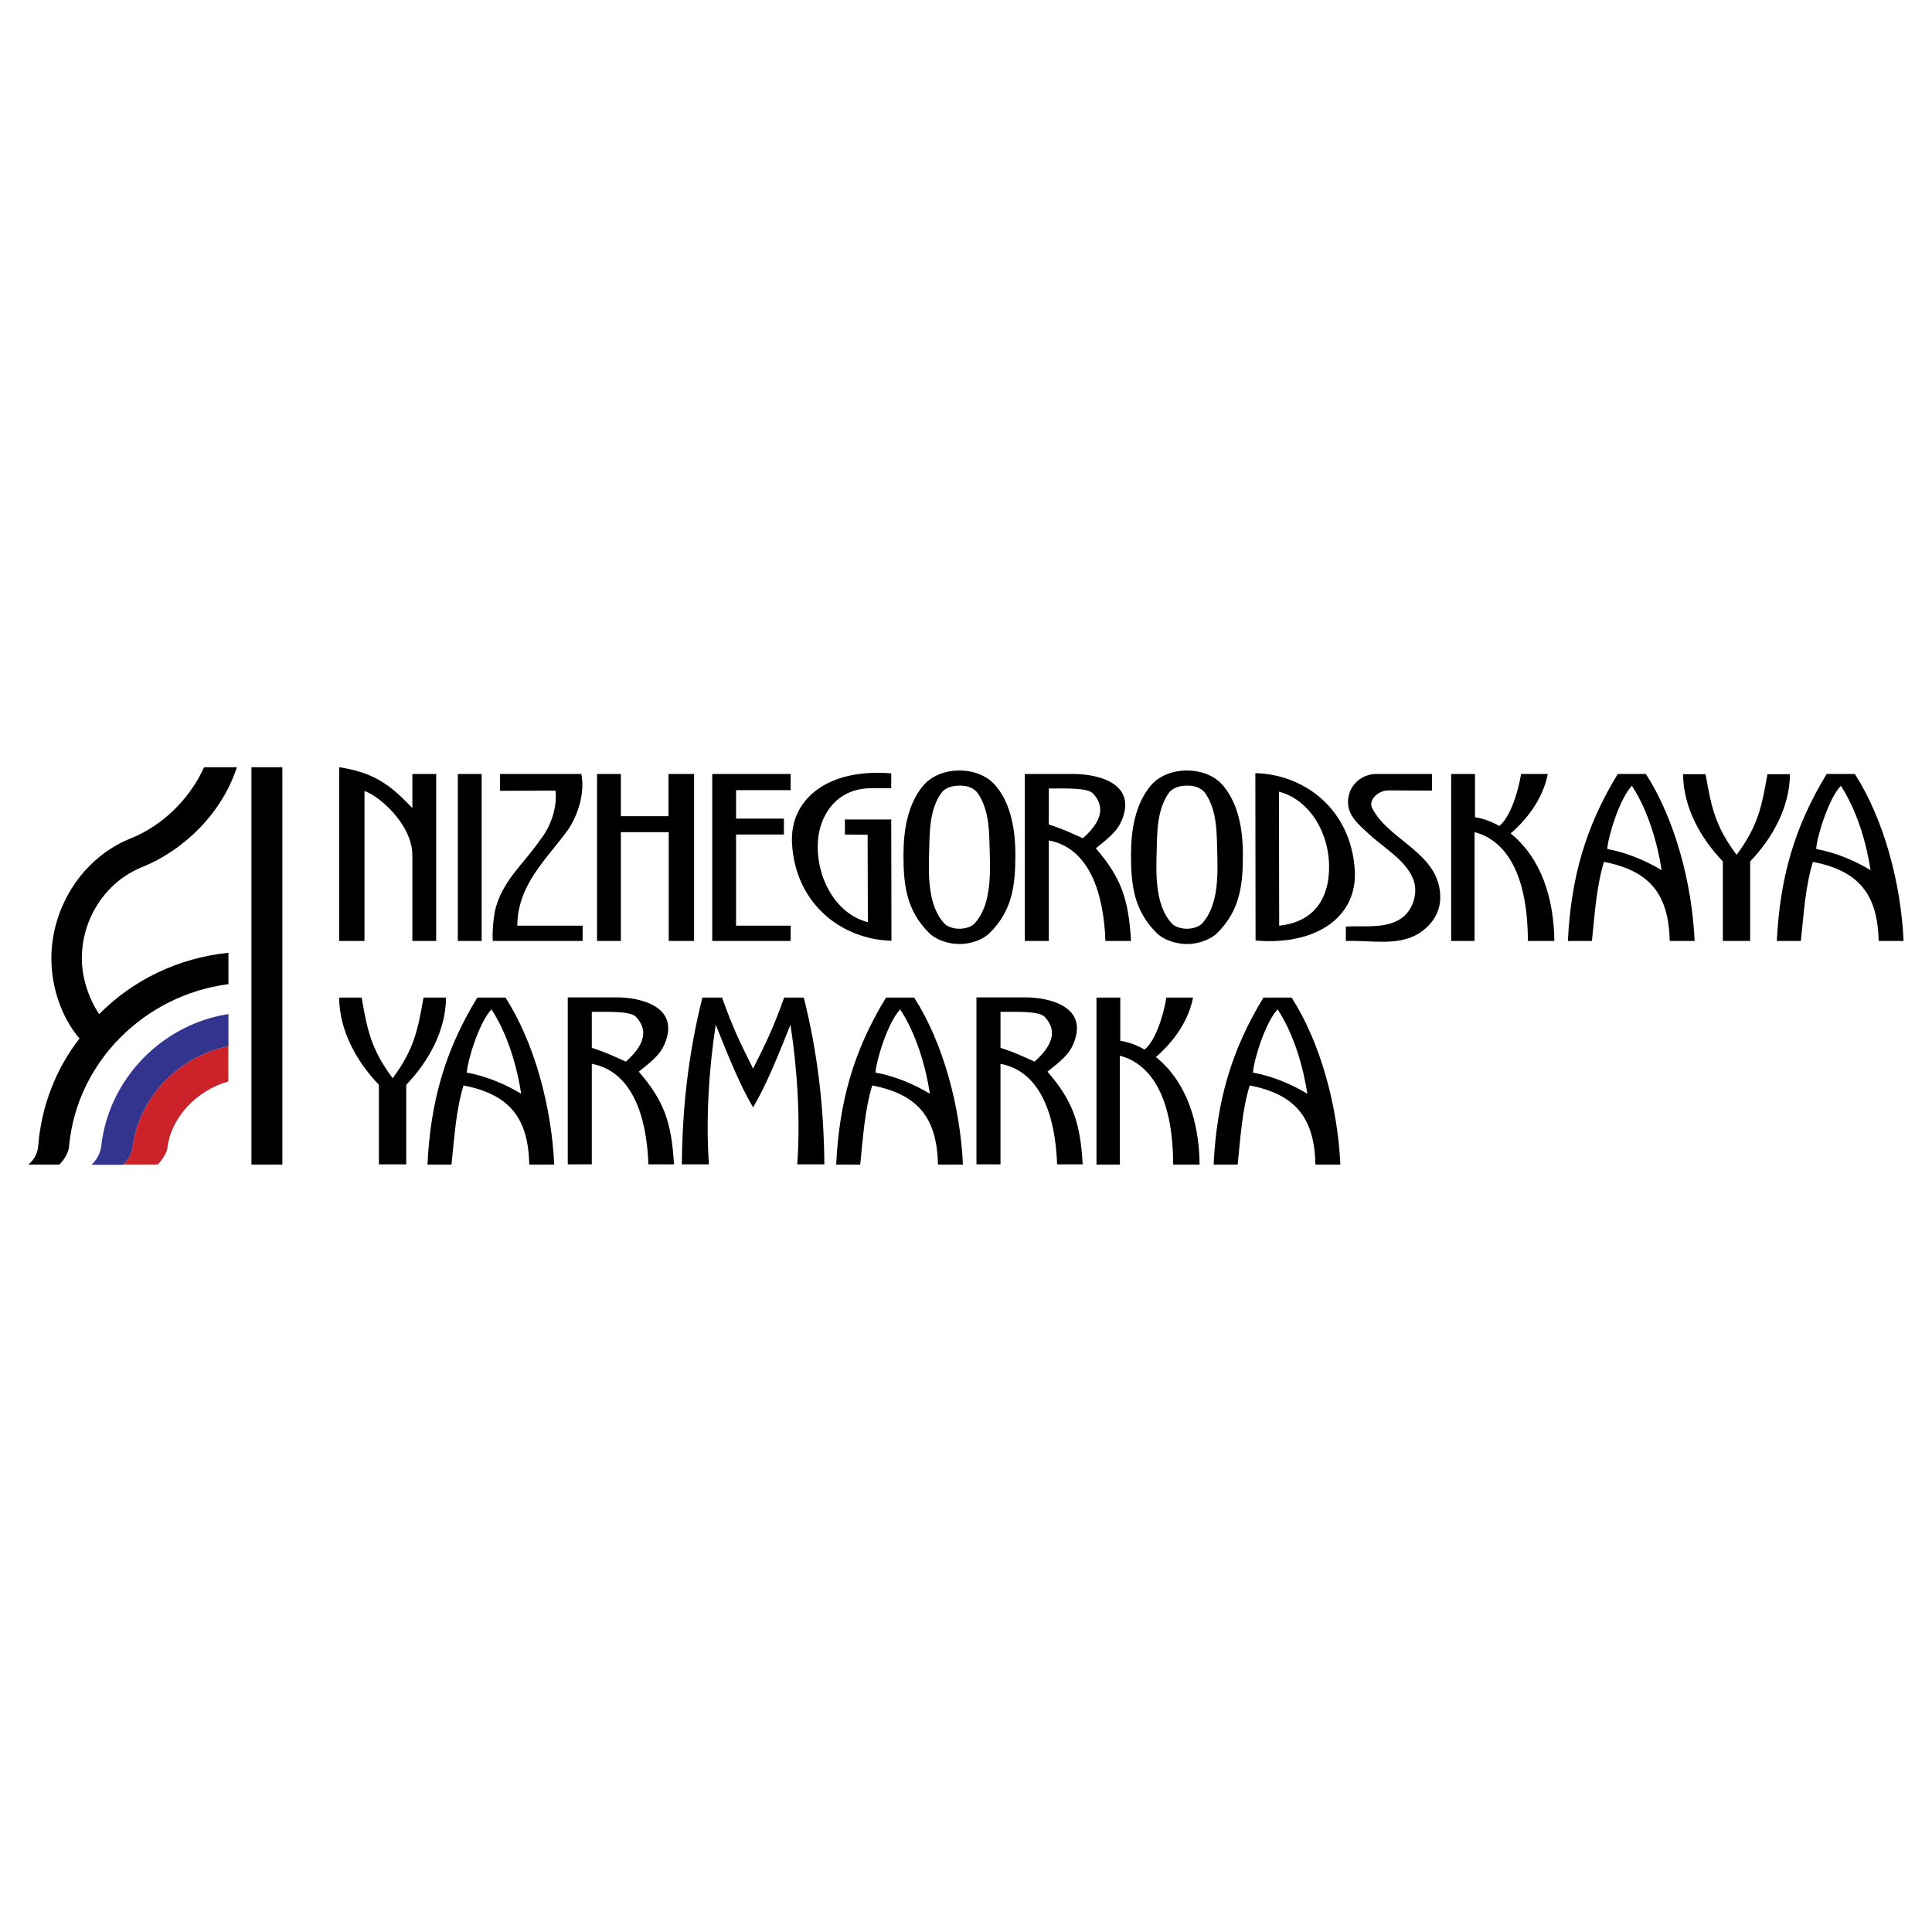 <svg xmlns="http://www.w3.org/2000/svg" width="2500" height="2500" viewBox="0 0 192.756 192.756"><g fill-rule="evenodd" clip-rule="evenodd"><path fill="#fff" d="M0 0h192.756v192.756H0V0z"/><path d="M147.16 77.222v4.317c.83.109 1.723.458 2.422.873 1.002-.807 1.809-3.031 2.18-5.19h2.66c-.545 2.813-2.508 4.906-3.707 5.931 3.031 2.442 4.318 6.433 4.361 10.729h-2.639c-.021-7.523-2.748-10.205-5.32-10.859v10.859h-2.334v-16.66h2.377zm-85.216 0v4.208h4.754v-4.208h2.551v16.66H66.72V83.023h-4.776v10.859h-2.376v-16.66h2.376zm16.943 0v1.614h-5.451v2.835h4.775v1.591h-4.775v9.093h5.451v1.526h-7.828v-16.66h7.828v.001zm-37.745 0v3.402c-2.29-2.42-3.903-3.554-7.305-4.078v17.335h2.529V78.923c1.482.479 4.775 3.358 4.775 6.411v8.548h2.377v-16.66h-2.376zm4.535 0v16.66h2.377v-16.66h-2.377zm120.106 9.595c-1.482-.894-3.402-1.745-5.43-2.115.109-1.396 1.285-5.081 2.463-6.302 1.637 2.508 2.553 5.735 2.967 8.417zm-1.57-9.595c2.9 4.514 4.602 10.903 4.861 16.66h-2.484c-.109-4.536-1.854-6.978-6.564-7.894-.762 2.529-.916 5.211-1.199 7.894h-2.398c.305-6.236 1.723-11.339 4.973-16.66h2.811zm22.416 9.595c-1.482-.894-3.402-1.745-5.43-2.115.109-1.396 1.287-5.081 2.463-6.302 1.637 2.508 2.553 5.735 2.967 8.417zm-1.57-9.595c2.9 4.514 4.602 10.903 4.863 16.66h-2.486c-.109-4.536-1.854-6.978-6.562-7.894-.764 2.529-.916 5.211-1.201 7.894h-2.398c.307-6.236 1.723-11.339 4.973-16.66h2.811zM95.722 92.661c-.632 0-1.265-.218-1.57-.589-1.504-1.701-1.526-4.514-1.461-6.781.065-2.05-.022-4.317 1.156-6.084.479-.698 1.221-.807 1.875-.829.654 0 1.396.131 1.876.829 1.176 1.767 1.09 4.034 1.154 6.084.066 2.268.045 5.081-1.461 6.781-.305.371-.937.589-1.569.589zm0 1.526c-1.134 0-2.377-.436-3.053-1.134-2.246-2.246-2.529-4.775-2.529-7.763 0-2.508.436-5.037 1.919-6.847.829-1.025 2.202-1.57 3.664-1.57 1.46 0 2.835.545 3.663 1.57 1.482 1.81 1.918 4.339 1.918 6.847 0 2.987-.283 5.517-2.529 7.763-.677.698-1.92 1.134-3.053 1.134zm22.7-1.526c-.633 0-1.266-.218-1.57-.589-1.506-1.701-1.527-4.514-1.461-6.781.064-2.05-.021-4.317 1.154-6.084.48-.698 1.223-.807 1.877-.829.652 0 1.395.131 1.875.829 1.178 1.767 1.09 4.034 1.154 6.084.066 2.268.045 5.081-1.461 6.781-.304.371-.937.589-1.568.589zm0 1.526c-1.135 0-2.377-.436-3.053-1.134-2.246-2.246-2.529-4.775-2.529-7.763 0-2.508.436-5.037 1.918-6.847.828-1.025 2.203-1.57 3.664-1.57s2.834.545 3.662 1.57c1.482 1.81 1.92 4.339 1.92 6.847 0 2.987-.285 5.517-2.529 7.763-.676.698-1.92 1.134-3.053 1.134zm-9.377-15.024c.785.85 1.482 2.268-1.004 4.47-.959-.415-1.875-.894-3.4-1.374v-3.598c1.068.044 3.793-.152 4.404.502zm-4.404 4.688v10.031h-2.398v-16.66h4.928c2.049 0 6.41.785 4.709 4.71-.414.959-1.178 1.614-2.551 2.704 2.486 2.878 3.271 4.993 3.512 9.246h-2.553c-.175-4.95-1.7-9.29-5.647-10.031zm-46.643-6.629c.393 1.854-.349 4.165-1.352 5.604-2.115 2.9-4.994 5.407-5.037 9.529h6.52v1.526h-8.962c-.065-.916.043-1.984.196-2.922.676-3.031 2.835-4.71 4.426-7.021 1.047-1.265 1.832-3.206 1.636-5.059l-5.539.022v-1.679h8.112zm79.307 0h5.561v1.657l-4.361-.021c-.98 0-2.006.938-1.613 1.744 1.656 3.314 6.824 4.492 6.803 8.962 0 1.57-.959 2.834-2.158 3.576-2.137 1.309-4.906.633-7.262.742v-1.439c1.963-.109 4.471.305 5.932-1.156.85-.85 1.242-2.29.828-3.467-.697-1.962-2.965-3.206-4.447-4.601-.982-.916-2.182-1.832-2.094-3.358.108-1.636 1.438-2.639 2.811-2.639zm-4.711 9.704c-.107 2.529-1.307 5.037-4.971 5.429l-.021-13.367c3.095.786 5.168 4.274 4.992 7.938zm-7.348-9.791c4.973.131 9.572 3.663 9.922 9.725.262 4.426-3.576 7.501-9.9 6.978l-.022-16.703zm-38.683 6.149l-2.268-.022v-1.504h4.623l.022 12.102c-4.972-.131-9.595-3.685-9.922-9.725-.239-4.405 3.576-7.501 9.9-6.978v1.483h-1.962c-3.663 0-5.255 2.922-5.364 5.43-.152 3.664 1.897 7.152 4.994 7.937l-.023-8.723zm88.05 10.598v-7.937c2.203-2.29 3.947-5.386 3.969-8.701h-2.246c-.566 3.249-.938 5.146-3.074 8.046-2.158-2.9-2.529-4.797-3.096-8.046h-2.246c.021 3.314 1.766 6.411 3.969 8.701v7.937h2.724zM111.77 99.529v4.318c.83.107 1.723.457 2.422.871 1.002-.807 1.809-3.031 2.18-5.189h2.66c-.545 2.812-2.508 4.906-3.707 5.932 3.031 2.441 4.318 6.432 4.361 10.729h-2.639c-.021-7.523-2.746-10.205-5.32-10.859v10.859h-2.332V99.53h2.375v-.001zm18.666 9.596c-1.482-.895-3.4-1.746-5.43-2.115.109-1.396 1.287-5.082 2.465-6.303 1.634 2.508 2.55 5.734 2.965 8.418zm-1.571-9.596c2.9 4.514 4.602 10.902 4.863 16.66h-2.486c-.109-4.535-1.854-6.979-6.562-7.895-.764 2.529-.916 5.213-1.199 7.895h-2.398c.305-6.236 1.723-11.34 4.971-16.66h2.811zm-36.087 9.596c-1.483-.895-3.402-1.746-5.43-2.115.109-1.396 1.287-5.082 2.464-6.303 1.636 2.508 2.551 5.734 2.966 8.418zm-1.57-9.596c2.9 4.514 4.601 10.902 4.863 16.66h-2.486c-.109-4.535-1.854-6.979-6.563-7.895-.763 2.529-.916 5.213-1.199 7.895h-2.398c.305-6.236 1.723-11.34 4.972-16.66h2.811zm-39.207 9.596c-1.483-.895-3.402-1.746-5.43-2.115.109-1.396 1.287-5.082 2.464-6.303 1.636 2.508 2.552 5.734 2.966 8.418zm-1.57-9.596c2.9 4.514 4.601 10.902 4.863 16.66h-2.486c-.109-4.535-1.854-6.979-6.563-7.895-.763 2.529-.916 5.213-1.199 7.895h-2.398c.305-6.236 1.723-11.34 4.972-16.66h2.811zm53.794 1.92c.785.85 1.484 2.268-1.002 4.469-.959-.414-1.875-.893-3.402-1.373v-3.598c1.068.043 3.794-.152 4.404.502zm-4.405 4.688v10.031h-2.398v-16.66h4.928c2.051 0 6.412.785 4.711 4.709-.414.961-1.178 1.615-2.551 2.705 2.484 2.879 3.27 4.994 3.51 9.246h-2.551c-.174-4.951-1.701-9.289-5.649-10.031zm-36.371-4.688c.785.85 1.483 2.268-1.003 4.469-.959-.414-1.875-.893-3.402-1.373v-3.598c1.069.043 3.794-.152 4.405.502zm-4.405 4.688v10.031h-2.398v-16.66h4.928c2.05 0 6.411.785 4.71 4.709-.414.961-1.177 1.615-2.551 2.705 2.485 2.879 3.271 4.994 3.51 9.246h-2.551c-.174-4.951-1.701-9.289-5.648-10.031zm16.093 4.34c1.352-2.246 2.682-5.627 3.729-8.242.676 4.404 1.003 9.42.676 13.934h2.704c-.044-5.605-.654-11.078-2.05-16.639h-1.962c-1.09 3.074-1.854 4.602-3.097 7.088-1.243-2.486-2.006-4.014-3.096-7.088h-1.963c-1.396 5.561-2.006 11.033-2.049 16.639h2.704c-.327-4.514 0-9.529.676-13.934 1.046 2.615 2.376 5.995 3.728 8.242zm-34.605 5.691v-7.938c2.202-2.291 3.946-5.387 3.968-8.701h-2.246c-.567 3.25-.938 5.146-3.075 8.047-2.159-2.9-2.53-4.797-3.097-8.047h-2.246c.021 3.314 1.766 6.41 3.968 8.701v7.938h2.728z"/><path d="M15.744 116.186c.481-.482.963-1.301.963-1.688.386-3.084 2.988-5.734 6.072-6.602v-3.514c-4.884.973-8.82 5-9.523 9.908-.092.672-.411 1.385-.961 1.895h3.449v.001z" fill="#cc2229"/><path d="M9.123 116.209h3.146c.566-.51.894-1.234.988-1.918.704-4.912 4.646-8.941 9.536-9.91v-3.205c-6.645 1.031-11.93 6.494-12.682 13.115a3.101 3.101 0 0 1-.988 1.918z" fill="#33348e"/><path d="M23.636 76.548h-3.272c-1.449 3.179-4.16 5.843-7.339 7.105-4.768 1.917-7.9 6.825-7.9 11.966 0 2.851.982 5.843 2.805 7.994-2.291 2.945-3.786 6.637-4.113 10.658-.047.748-.375 1.402-.982 1.916H5.92c.514-.514.935-1.168.981-1.916.794-8.32 7.524-15.004 15.89-16.08v-3.132c-5 .515-9.533 2.712-12.898 6.123-1.028-1.541-1.729-3.598-1.729-5.562 0-3.973 2.384-7.666 6.03-9.115 4.347-1.776 7.993-5.516 9.442-9.957zm1.449 39.64h3.085v-39.64h-3.085v39.64z"/></g></svg>